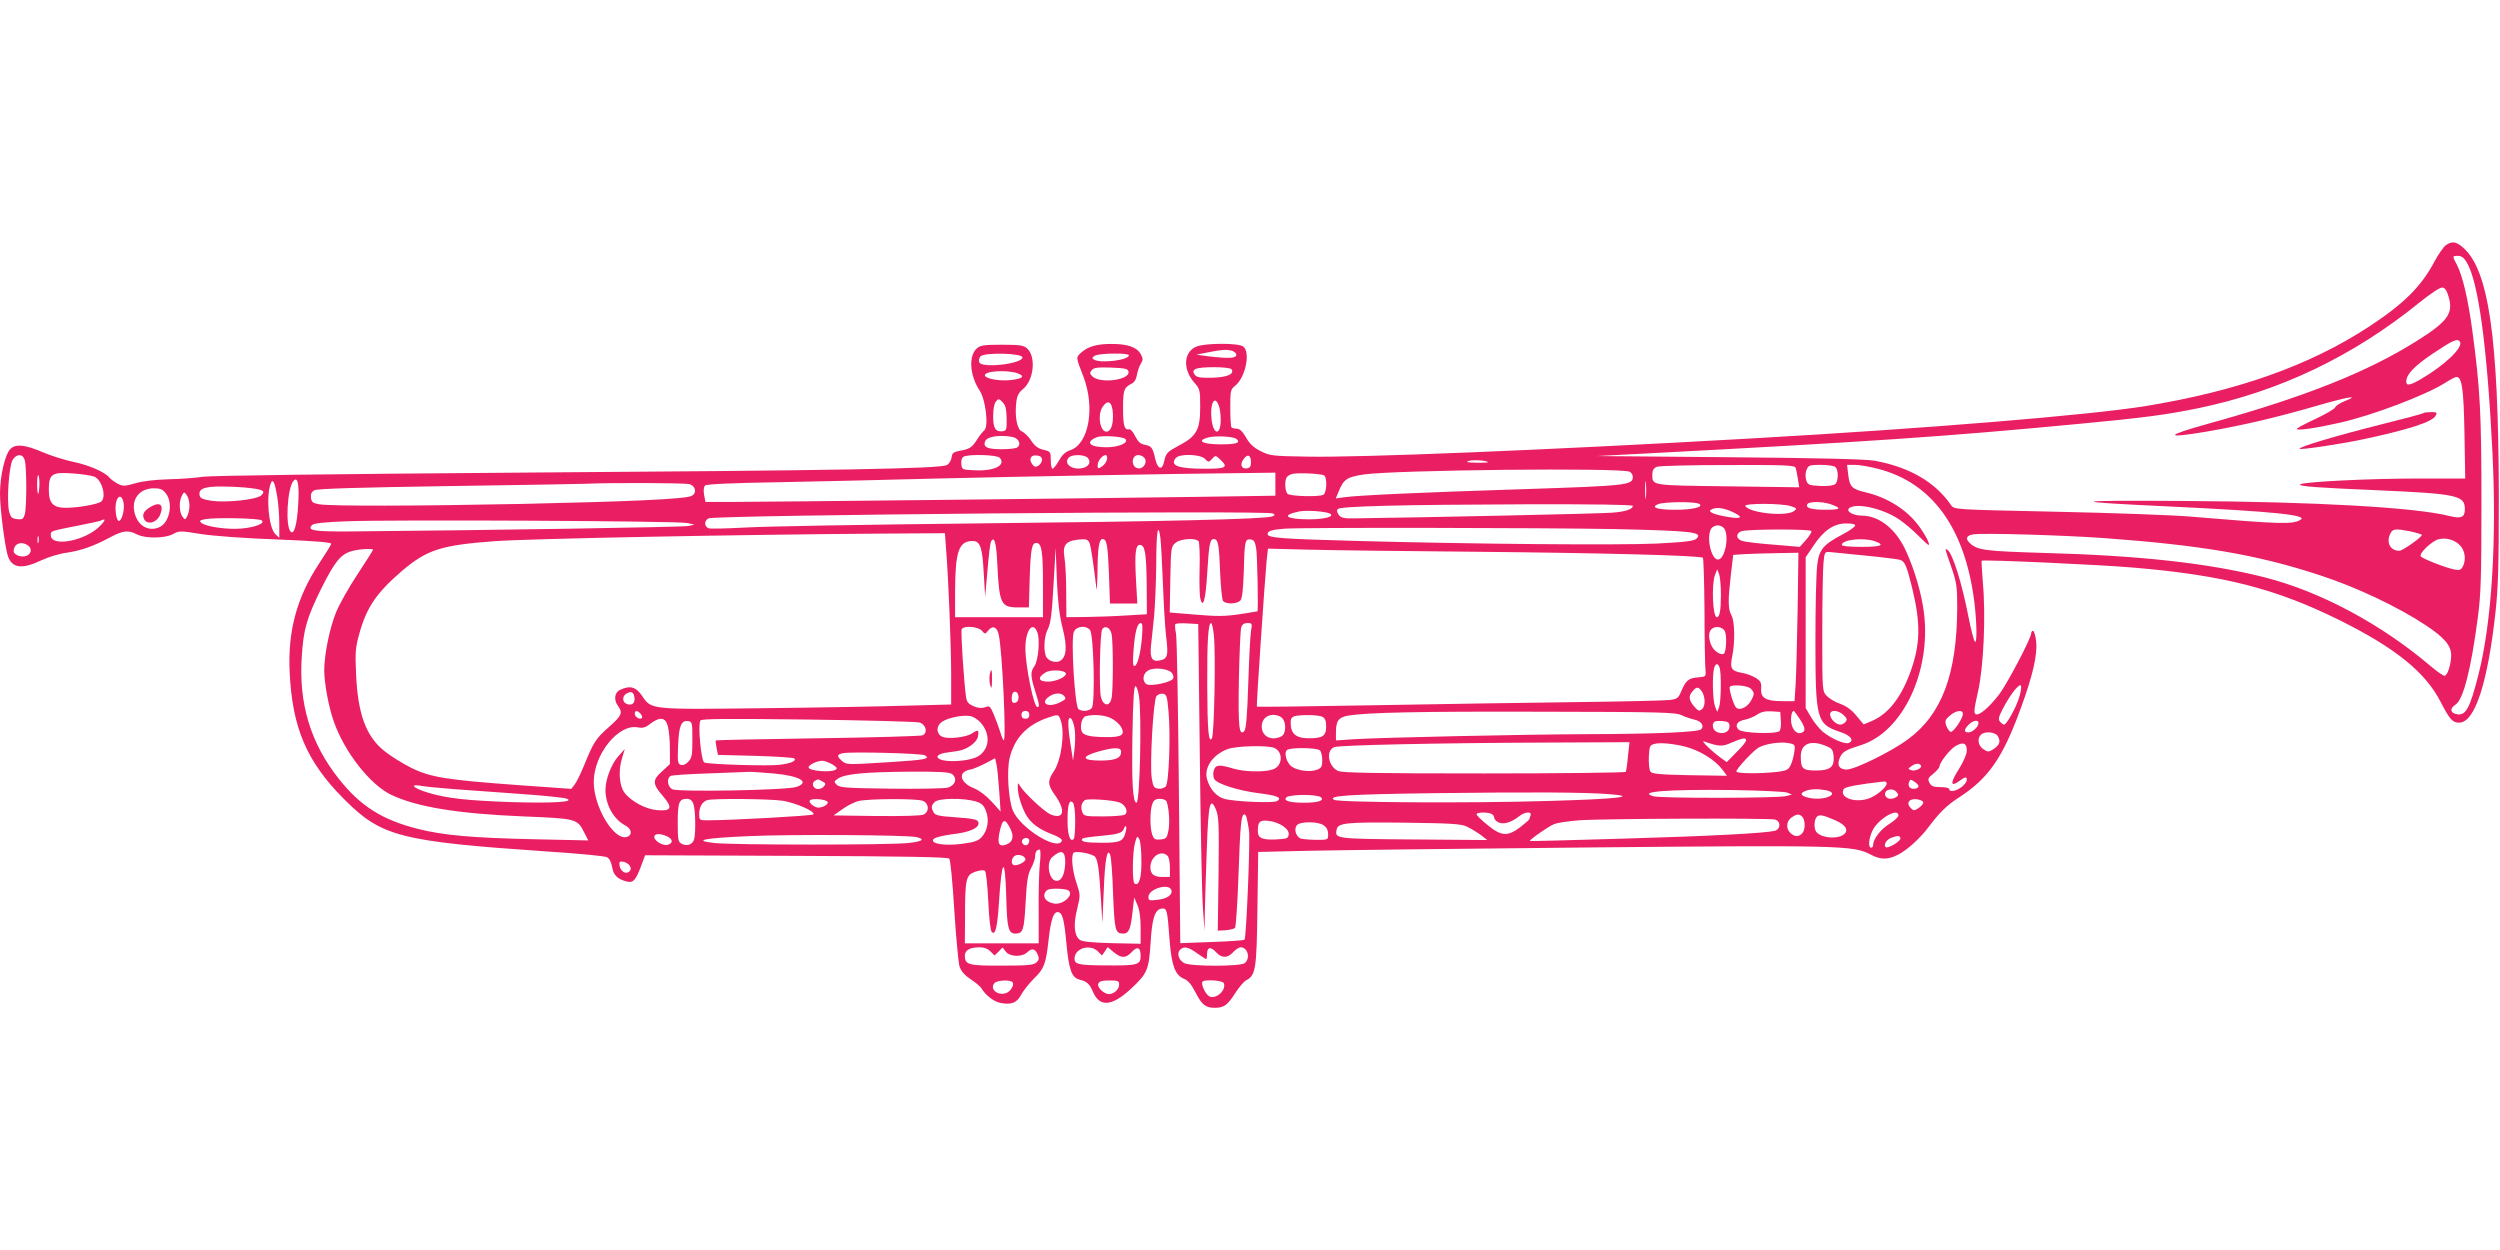 <?xml version="1.0" standalone="no"?>
<!DOCTYPE svg PUBLIC "-//W3C//DTD SVG 20010904//EN"
 "http://www.w3.org/TR/2001/REC-SVG-20010904/DTD/svg10.dtd">
<svg version="1.0" xmlns="http://www.w3.org/2000/svg"
 width="1280pt" height="640pt" viewBox="0 0 1280 640"
 preserveAspectRatio="xMidYMid meet">
<g transform="translate(0,640) scale(0.1,-0.1)"
fill="#e91e63" stroke="none">
<path d="M12523 5145 c-12 -9 -38 -46 -58 -83 -67 -127 -154 -215 -335 -334
-303 -199 -675 -331 -1150 -408 -292 -46 -1100 -113 -2015 -165 -1058 -60
-1995 -98 -2270 -93 -179 3 -193 4 -240 28 -36 18 -57 37 -75 70 -18 31 -33
45 -47 45 -12 0 -24 3 -28 7 -3 3 -6 48 -6 99 0 88 1 95 25 114 53 42 80 173
41 201 -24 18 -184 18 -235 1 -69 -24 -77 -115 -16 -185 30 -34 31 -39 31
-126 0 -115 -18 -149 -105 -195 -65 -35 -70 -40 -80 -85 -9 -46 -33 -39 -45
14 -13 59 -19 66 -55 73 -22 5 -34 16 -48 44 -10 21 -24 37 -32 35 -23 -5 -30
20 -30 108 0 92 5 106 41 124 16 7 26 23 30 46 3 19 12 45 20 58 12 19 12 26
-1 50 -19 34 -67 51 -145 51 -76 1 -125 -13 -159 -44 -28 -26 -28 -22 11 -123
61 -159 28 -345 -67 -377 -25 -8 -42 -24 -58 -53 -13 -23 -28 -42 -33 -42 -5
0 -9 20 -9 44 0 43 -1 44 -37 53 -27 6 -45 19 -64 48 -14 21 -36 42 -47 46
-24 9 -37 74 -29 147 4 35 12 52 36 71 55 47 66 165 20 207 -18 16 -37 19
-129 19 -92 0 -111 -3 -129 -19 -43 -39 -36 -139 15 -216 31 -47 47 -185 23
-204 -8 -6 -26 -29 -40 -52 -23 -34 -34 -42 -75 -50 -43 -8 -49 -12 -52 -37
-2 -15 -13 -32 -24 -38 -35 -19 -563 -28 -2203 -39 -960 -7 -1558 -15 -1605
-21 -41 -6 -122 -12 -180 -13 -65 -2 -128 -9 -166 -20 -56 -16 -64 -16 -91 -3
-16 9 -36 23 -43 32 -24 29 -108 65 -188 81 -42 9 -108 30 -147 46 -96 42
-146 47 -173 18 -27 -29 -52 -139 -52 -227 0 -80 25 -271 40 -319 21 -63 72
-70 169 -24 35 17 94 35 132 40 74 11 138 33 225 80 64 34 92 37 135 14 43
-22 141 -21 184 1 32 18 38 18 142 1 64 -10 224 -22 391 -28 203 -8 282 -15
278 -23 -2 -6 -31 -53 -64 -103 -112 -171 -159 -343 -149 -552 13 -286 87
-459 277 -650 193 -194 286 -218 1047 -270 155 -10 291 -23 301 -29 12 -6 22
-26 26 -50 7 -43 28 -63 78 -75 31 -7 44 8 73 87 l18 48 773 -3 c543 -2 776
-6 784 -14 6 -6 17 -115 26 -265 9 -139 21 -269 27 -288 8 -24 27 -45 57 -65
25 -16 49 -37 54 -45 22 -37 65 -70 99 -76 56 -11 84 1 106 43 11 20 40 57 65
82 52 50 61 74 75 200 11 99 25 140 45 140 25 0 34 -31 46 -160 13 -137 27
-176 68 -186 37 -9 51 -22 67 -60 34 -82 97 -78 196 14 83 77 91 96 100 233 7
126 22 172 56 177 28 4 30 -6 41 -158 10 -132 28 -182 73 -201 21 -8 39 -29
60 -70 32 -63 51 -79 99 -79 46 0 66 14 104 75 19 29 44 59 55 65 50 26 55 54
59 366 l4 292 257 6 c141 3 785 11 1431 17 1284 12 1359 10 1445 -35 53 -29
91 -29 145 -1 45 23 113 85 153 139 58 77 96 114 157 153 150 97 223 201 315
453 63 170 88 281 80 346 -3 30 -11 54 -16 54 -5 0 -9 -5 -9 -12 0 -25 -122
-257 -164 -313 -53 -68 -101 -109 -120 -102 -11 5 -9 26 11 114 29 126 41 388
25 563 -5 58 -7 107 -6 109 6 7 604 -20 776 -35 464 -39 731 -108 1058 -270
283 -141 436 -264 514 -414 49 -95 63 -110 97 -110 80 0 146 202 186 566 14
128 17 245 17 599 -2 811 -52 1157 -185 1269 -35 30 -55 32 -86 11z m106 -87
c60 -98 105 -428 132 -968 23 -453 -3 -872 -70 -1139 -46 -182 -67 -219 -116
-207 -31 8 -32 29 -2 49 39 25 79 182 113 442 16 119 19 207 19 590 0 461 -7
587 -46 877 -22 165 -50 284 -79 341 -25 47 -25 47 5 47 18 0 31 -10 44 -32z
m-91 -181 c23 -83 -7 -124 -163 -222 -254 -160 -574 -287 -1060 -422 -232 -64
-239 -80 -18 -43 180 31 357 72 560 131 165 48 234 59 145 24 -22 -9 -43 -23
-46 -31 -3 -8 -48 -34 -101 -59 -52 -24 -95 -47 -95 -51 0 -10 93 3 217 31
170 38 444 142 544 206 25 16 50 29 56 29 28 0 37 -59 41 -287 l4 -233 -241 0
c-252 0 -590 -17 -604 -30 -11 -10 88 -17 393 -30 408 -18 450 -26 450 -96 0
-43 -17 -51 -79 -36 -172 44 -683 73 -1356 77 -603 4 -617 -3 -60 -29 516 -25
692 -43 654 -67 -40 -25 -98 -23 -564 16 -93 8 -404 19 -690 25 -517 11 -520
11 -535 33 -81 118 -212 195 -391 228 -44 8 -279 14 -744 18 l-680 6 250 13
c1137 60 1529 86 2221 152 331 31 449 47 609 80 416 86 791 265 1130 539 62
50 108 80 120 79 14 -2 23 -16 33 -51z m57 -227 c18 -29 -81 -123 -205 -194
-52 -30 -70 -32 -70 -10 0 37 41 80 138 145 102 68 125 78 137 59z m-6287 -46
c12 -4 22 -13 22 -20 0 -19 -37 -21 -145 -8 l-60 8 60 12 c72 14 93 16 123 8z
m-1073 -34 c0 -33 -209 -57 -221 -25 -4 8 -1 22 6 30 19 22 215 17 215 -5z
m545 11 c0 -25 -146 -43 -179 -22 -11 7 -10 11 5 20 23 13 174 15 174 2z m-2
-84 c8 -43 -146 -63 -185 -24 -14 13 -14 19 -3 32 10 13 30 15 99 13 73 -3 86
-6 89 -21z m528 12 c15 -25 -24 -41 -101 -43 -64 -1 -79 2 -89 17 -9 14 -8 20
4 27 21 14 177 13 186 -1z m-1097 -20 c42 -15 28 -28 -35 -35 -56 -6 -126 6
-131 23 -8 23 111 31 166 12z m-55 -231 c1 -56 -1 -63 -19 -66 -38 -4 -50 14
-50 76 0 36 5 66 14 76 13 16 16 16 34 -3 15 -15 20 -34 21 -83z m1086 66 c6
-14 10 -47 10 -74 0 -82 -38 -79 -47 4 -9 80 16 127 37 70z m-542 -41 c3 -56
-10 -93 -33 -93 -34 0 -47 88 -19 128 27 39 49 24 52 -35z m-508 -122 c28 -8
39 -39 18 -52 -7 -5 -42 -9 -78 -9 -73 0 -94 9 -88 36 4 20 36 32 88 32 19 0
46 -3 60 -7z m572 -9 c19 -19 -34 -42 -97 -42 -86 0 -111 25 -51 51 26 11 134
5 148 -9z m571 -1 c19 -19 -4 -26 -83 -26 -91 0 -125 17 -69 34 40 12 137 7
152 -8z m-6206 -108 c10 -37 10 -241 0 -276 -7 -24 -12 -28 -39 -25 -27 3 -33
8 -41 38 -14 52 -1 237 18 266 21 33 53 31 62 -3z m4992 13 c32 -38 -26 -68
-125 -64 -68 3 -69 3 -72 32 -2 16 2 32 10 37 23 15 174 11 187 -5z m216 -10
c0 -10 -8 -24 -18 -30 -14 -9 -21 -7 -32 7 -19 27 -8 49 24 45 18 -2 26 -9 26
-22z m235 9 c17 -20 6 -43 -25 -51 -53 -13 -101 20 -74 52 15 19 83 18 99 -1z
m98 -6 c-2 -12 -13 -28 -25 -37 -21 -13 -23 -13 -23 6 0 22 24 52 41 52 6 0 9
-10 7 -21z m191 7 c18 -22 -4 -58 -32 -54 -37 5 -36 68 1 68 11 0 25 -6 31
-14z m310 -5 c19 -19 20 -19 37 0 17 19 18 19 46 -8 37 -36 24 -43 -83 -43
-137 0 -181 16 -149 55 19 23 125 20 149 -4z m236 -17 c0 -22 -5 -30 -21 -32
-28 -4 -37 20 -17 47 20 29 38 22 38 -15z m1214 0 c2 -2 -25 -4 -60 -3 -47 1
-57 3 -39 9 22 7 89 3 99 -6z m1574 -28 c3 -7 8 -33 12 -57 l7 -44 -367 5
c-398 5 -385 3 -385 63 0 19 7 30 23 37 12 5 176 9 363 9 281 1 343 -1 347
-13z m205 2 c16 -16 15 -73 -2 -87 -9 -7 -39 -11 -77 -9 -57 3 -63 5 -71 29
-5 16 -5 37 1 52 10 25 15 27 74 27 36 0 68 -5 75 -12z m216 -8 c279 -71 448
-305 495 -685 13 -110 14 -213 2 -200 -5 6 -19 60 -31 120 -36 185 -83 333
-110 350 -13 8 -14 11 21 -89 27 -79 30 -99 30 -204 -1 -343 -78 -549 -253
-678 -84 -62 -271 -154 -313 -154 -39 0 -52 23 -34 63 13 28 30 38 107 62 213
67 359 374 323 675 -12 98 -47 219 -91 316 -51 114 -137 183 -226 184 -49 0
-87 24 -64 40 39 26 169 -4 250 -57 30 -20 75 -58 101 -85 26 -26 50 -48 53
-48 11 0 -18 55 -51 99 -61 82 -160 144 -270 170 -72 17 -82 28 -90 89 l-6 52
40 0 c22 0 75 -9 117 -20z m-1271 -15 c9 -4 17 -15 17 -26 0 -43 -22 -46 -575
-64 -505 -16 -834 -31 -903 -41 l-43 -6 16 38 c25 61 42 72 130 85 165 23
1308 35 1358 14z m-7859 -26 c39 -18 62 -104 34 -127 -17 -14 -120 -32 -180
-32 -66 0 -88 23 -88 92 0 81 15 92 122 84 47 -3 98 -11 112 -17z m6046 -38
l0 -59 -402 -6 c-495 -7 -2228 -26 -2394 -26 l-122 0 -7 36 c-4 23 -2 41 5 48
7 7 127 13 373 17 199 4 567 12 817 19 416 10 1182 24 1573 28 l157 2 0 -59z
m249 45 c18 -11 14 -93 -5 -100 -29 -11 -169 -7 -182 6 -13 13 -16 66 -4 84 4
7 16 14 27 17 26 8 149 2 164 -7z m-6577 -47 c-1 -22 -3 -44 -6 -47 -3 -3 -6
19 -6 48 0 29 3 51 6 47 4 -3 6 -25 6 -48z m8225 -66 c-2 -21 -4 -4 -4 37 0
41 2 58 4 38 2 -21 2 -55 0 -75z m-6900 -32 c-6 -108 -21 -161 -39 -143 -28
28 -17 222 14 259 22 27 31 -16 25 -116z m-108 39 c6 -36 11 -99 11 -140 l0
-74 -21 20 c-34 35 -48 194 -22 261 10 25 21 0 32 -67z m2111 61 c32 -9 39
-46 11 -60 -29 -16 -314 -29 -866 -41 -544 -11 -981 -12 -1040 -2 -34 6 -40
11 -43 34 -2 19 3 30 18 38 15 8 219 14 673 21 359 5 679 11 712 12 123 6 511
5 535 -2z m-2248 -20 c67 -8 78 -16 56 -37 -22 -22 -179 -39 -255 -28 -45 7
-59 13 -61 28 -7 34 25 46 117 45 47 0 112 -4 143 -8z m-433 -27 c40 -51 19
-154 -37 -175 -54 -21 -106 10 -122 72 -20 72 23 128 97 129 33 0 46 -5 62
-26z m121 -62 c0 -18 -5 -43 -11 -54 -11 -21 -12 -21 -25 -3 -17 23 -18 79 -3
107 11 21 12 21 25 3 8 -10 14 -34 14 -53z m-337 12 c6 -35 -11 -96 -26 -91
-7 2 -13 25 -15 51 -5 69 29 102 41 40z m8067 -4 c25 -16 -33 -30 -123 -30
-92 0 -128 12 -87 29 32 12 190 14 210 1z m671 -1 c61 -21 55 -29 -21 -29 -77
0 -108 9 -96 29 9 14 74 14 117 0z m-1011 -9 c0 -17 -37 -30 -107 -35 -53 -5
-989 -25 -1321 -29 -52 -1 -66 3 -78 18 -9 14 -11 23 -4 30 14 14 324 22 958
24 349 1 552 -2 552 -8z m810 -2 c31 -10 32 -12 15 -25 -41 -29 -227 -10 -249
26 -10 15 190 15 234 -1z m-302 -28 c58 -26 53 -39 -13 -28 -77 12 -113 27
-95 38 23 15 61 11 108 -10z m-2058 -10 c26 -15 -34 -30 -113 -29 -115 1 -138
21 -47 40 39 8 137 1 160 -11z m-292 1 c11 -6 10 -10 -4 -15 -36 -14 -544 -26
-1524 -36 -553 -6 -1081 -15 -1174 -21 -92 -5 -177 -7 -187 -4 -24 8 -25 40
-1 51 39 17 2864 42 2890 25z m-5179 -35 c22 -14 -30 -36 -102 -42 -70 -7
-181 9 -205 28 -13 11 -11 14 19 20 48 9 271 5 288 -6z m-825 -27 c-73 -78
-254 -113 -254 -49 0 22 -6 20 150 51 57 11 107 22 109 25 2 2 9 4 15 4 5 0
-3 -14 -20 -31z m3006 13 l35 -8 -30 -7 c-25 -6 -1026 -22 -1738 -28 -181 -1
-217 5 -189 33 9 9 67 15 175 19 221 9 1703 2 1747 -9z m5978 -14 c-3 -7 -31
-27 -64 -44 -100 -53 -121 -78 -130 -159 -5 -39 -9 -209 -9 -380 0 -411 6
-432 125 -472 56 -18 76 -45 45 -57 -21 -8 -90 23 -133 58 -18 16 -45 49 -60
75 l-27 46 0 386 0 386 38 56 c52 80 106 117 169 117 35 0 48 -4 46 -12z
m-668 -17 c24 -45 0 -156 -34 -156 -34 0 -60 111 -36 156 6 11 21 19 35 19 14
0 29 -8 35 -19z m-555 0 c388 -9 445 -15 412 -48 -13 -13 -52 -18 -204 -26
-198 -9 -923 -3 -1523 13 -406 11 -470 16 -470 36 0 15 22 22 85 27 81 7 1342
5 1700 -2z m-2321 -276 c4 -104 11 -230 17 -278 12 -96 7 -111 -36 -119 -36
-7 -48 13 -42 74 3 29 10 98 16 153 5 55 10 175 11 266 0 163 9 222 21 137 3
-23 9 -128 13 -233z m3320 266 c3 -4 -9 -25 -27 -45 l-32 -36 -130 11 c-71 5
-143 14 -160 18 -38 9 -41 42 -5 52 37 10 348 11 354 0z m3069 -2 c31 -7 57
-15 57 -18 -1 -12 -99 -81 -115 -81 -48 0 -70 44 -45 91 12 22 26 23 103 8z
m-7499 -91 c12 -146 26 -498 26 -649 l0 -146 -227 -6 c-126 -4 -457 -10 -738
-13 -579 -7 -570 -8 -618 64 -31 45 -60 54 -112 30 -29 -13 -34 -52 -10 -84
25 -33 17 -50 -48 -107 -66 -58 -78 -76 -127 -197 -17 -41 -38 -85 -48 -97
l-17 -22 -268 19 c-372 27 -453 40 -552 89 -44 22 -105 60 -136 85 -95 75
-137 190 -146 396 -5 108 -3 136 16 203 37 136 88 211 218 323 128 109 201
133 474 153 169 13 1250 34 1990 39 l317 2 6 -82z m5929 57 c504 -37 789 -86
1107 -191 187 -61 399 -162 538 -254 98 -65 132 -105 132 -155 0 -45 -19 -105
-34 -105 -7 0 -37 21 -67 46 -254 217 -567 385 -854 458 -288 73 -643 112
-1130 125 -300 9 -339 14 -377 48 -27 24 -22 41 15 47 55 8 457 -4 670 -19z
m-10576 -22 c-3 -10 -5 -4 -5 12 0 17 2 24 5 18 2 -7 2 -21 0 -30z m12401 -18
c24 -28 29 -74 11 -107 -9 -16 -17 -19 -42 -14 -46 9 -166 56 -173 68 -9 15
56 77 91 87 40 10 85 -3 113 -34z m-7492 -86 c10 -213 18 -229 108 -229 l54 0
4 148 c5 153 11 182 34 182 27 0 34 -41 34 -209 l0 -171 -225 0 -225 0 0 133
c1 205 19 257 90 257 39 0 50 -32 57 -169 l7 -116 12 136 c6 75 14 142 19 148
16 27 26 -9 31 -110z m473 99 c7 -20 20 -106 35 -233 1 -16 4 20 5 81 1 128 8
174 26 174 22 0 27 -30 33 -182 l5 -148 70 0 70 0 -7 125 c-7 133 -2 175 20
175 26 0 33 -39 35 -196 l1 -159 -103 -6 c-57 -4 -150 -7 -206 -8 l-103 -1 -1
128 c0 70 -4 150 -9 177 -11 70 8 89 93 94 20 1 30 -5 36 -21z m558 10 c4 -7
7 -69 5 -137 -2 -68 0 -137 3 -153 14 -60 28 -9 36 128 9 150 14 174 34 174
22 0 27 -29 32 -170 3 -74 10 -141 15 -147 15 -18 73 -16 89 3 9 11 14 56 17
143 4 160 6 173 35 169 18 -2 23 -12 29 -48 6 -42 11 -320 6 -320 -2 -1 -43
-7 -93 -15 -73 -11 -116 -11 -223 -2 l-133 11 3 169 c3 164 4 169 27 188 27
22 105 26 118 7z m3462 1 c56 -20 33 -29 -69 -29 -62 0 -100 4 -100 10 0 27
110 39 169 19z m-9454 -23 c20 -15 15 -43 -10 -52 -25 -10 -65 5 -65 24 0 39
40 54 75 28z m1765 -21 c0 -2 -35 -58 -78 -123 -44 -66 -93 -153 -110 -194
-34 -81 -62 -220 -62 -302 1 -68 23 -187 49 -260 55 -157 186 -324 295 -376
132 -62 339 -96 675 -110 273 -11 277 -12 312 -82 l21 -41 -274 6 c-320 7
-467 20 -598 53 -183 46 -295 117 -405 256 -145 183 -206 385 -190 626 9 141
25 196 99 347 69 138 100 177 156 193 37 11 110 15 110 7z m3530 -399 c25 -95
21 -149 -11 -169 -24 -15 -67 0 -75 26 -12 38 -7 103 12 138 13 26 20 78 28
224 l11 190 6 -160 c5 -117 13 -184 29 -249z m2115 389 c642 -6 1152 -19 1164
-31 3 -3 7 -126 8 -272 0 -147 3 -283 5 -302 3 -34 2 -35 -37 -38 -49 -4 -63
-15 -86 -69 -16 -38 -21 -42 -61 -47 -24 -3 -243 -8 -488 -11 -245 -3 -710
-10 -1033 -16 -324 -6 -590 -9 -592 -7 -3 3 40 640 50 746 l7 63 196 -5 c109
-3 499 -8 867 -11z m2000 -20 c83 -8 160 -18 172 -21 25 -7 35 -29 62 -139 47
-192 44 -298 -12 -447 -49 -128 -113 -207 -199 -242 l-36 -15 -36 43 c-24 30
-51 50 -83 62 -27 9 -58 28 -70 41 -23 24 -23 27 -23 322 0 164 3 325 6 357 6
60 6 60 38 57 17 -2 99 -10 181 -18z m-351 -272 c-3 -159 -7 -330 -10 -380
l-6 -93 -61 0 c-86 0 -113 16 -110 63 2 33 -2 40 -29 57 -17 10 -48 22 -69 25
-55 9 -63 24 -50 85 15 71 13 180 -4 210 -18 31 -18 76 -3 207 l12 102 60 4
c34 2 109 4 168 5 l106 2 -4 -287z m-393 72 c0 -81 -6 -115 -21 -115 -21 0
-28 168 -9 217 l11 28 10 -25 c5 -13 9 -61 9 -105z m-2964 -217 c-7 -86 -24
-148 -39 -148 -8 0 -9 26 -4 84 7 92 19 136 37 136 9 0 10 -20 6 -72z m296
-603 c4 -368 11 -722 16 -785 l8 -115 2 105 c1 58 6 201 10 318 8 229 17 267
47 196 14 -34 16 -76 13 -329 l-4 -290 39 2 c22 2 44 7 49 12 5 5 13 126 18
268 9 263 14 313 30 313 9 0 13 -14 24 -82 7 -46 -14 -551 -23 -559 -4 -4 -79
-9 -168 -12 l-161 -6 -7 772 c-4 425 -10 791 -15 814 -5 23 -6 45 -3 48 4 3
31 5 62 3 l55 -3 8 -670z m72 611 c10 -90 2 -508 -10 -526 -17 -27 -23 35 -24
271 -1 226 5 319 20 319 4 0 11 -29 14 -64z m190 22 c-4 -24 -10 -146 -14
-271 -5 -156 -11 -231 -20 -240 -27 -27 -32 17 -28 263 3 135 8 255 12 268 5
15 15 22 32 22 24 0 25 -2 18 -42z m-1378 3 c16 -19 16 -19 33 1 22 28 46 18
54 -24 18 -87 39 -538 25 -538 -3 0 -11 19 -18 43 -7 23 -22 63 -33 89 -18 43
-22 46 -44 37 -18 -6 -35 -5 -59 5 -27 12 -35 21 -39 48 -11 80 -28 337 -22
347 12 19 84 13 103 -8z m284 -8 c15 -38 5 -146 -15 -174 -21 -30 -20 -50 4
-127 22 -71 24 -82 11 -82 -18 0 -61 211 -61 301 0 92 38 142 61 82z m270 11
c19 -23 27 -377 9 -399 -14 -16 -47 -20 -68 -6 -19 12 -40 361 -24 396 14 30
62 35 83 9z m110 -19 c9 -39 9 -291 0 -330 -9 -44 -42 -41 -54 5 -11 42 -5
330 6 348 14 22 41 9 48 -23z m3140 14 c11 -21 8 -104 -4 -115 -12 -12 -48 9
-62 36 -18 35 -19 72 -3 88 19 19 56 14 69 -9z m-27 -186 c10 -26 8 -175 -2
-203 l-10 -25 -11 28 c-12 30 -15 157 -5 195 7 26 19 29 28 5z m-2806 -26 c8
-9 12 -22 9 -30 -7 -20 -115 -43 -137 -30 -24 16 -19 56 10 71 30 16 97 9 118
-11z m-541 -4 c6 -17 -50 -43 -91 -43 -51 0 -56 22 -11 48 25 15 97 11 102 -5z
m4879 -130 c-18 -54 -63 -133 -75 -133 -5 0 -14 7 -21 15 -10 12 -7 25 15 67
40 77 89 137 93 115 2 -10 -3 -38 -12 -64z m-4504 11 c14 -108 4 -544 -13
-544 -19 0 -25 104 -21 343 3 184 8 257 16 254 6 -2 14 -26 18 -53z m3132 40
c20 -20 20 -29 -1 -65 -19 -32 -58 -48 -74 -32 -14 14 -39 100 -32 107 13 13
92 6 107 -10z m-255 -8 c22 -26 25 -80 6 -96 -15 -13 -20 -11 -41 13 -28 33
-30 54 -7 79 19 22 27 22 42 4z m-5461 -35 c5 -30 -11 -45 -37 -36 -25 8 -28
40 -3 54 24 14 36 8 40 -18z m1967 -2 c0 -15 -7 -25 -17 -27 -13 -3 -18 3 -18
21 0 13 3 27 7 31 13 12 28 -1 28 -25z m234 7 c10 -12 7 -18 -18 -30 -62 -33
-111 -8 -59 28 28 20 62 20 77 2z m534 -81 c11 -118 2 -362 -14 -381 -7 -8
-24 -14 -38 -12 -22 3 -27 9 -34 53 -11 68 8 401 24 421 7 8 22 14 33 12 19
-3 22 -12 29 -93z m-2703 -10 c7 -9 10 -18 7 -21 -10 -11 -37 5 -37 21 0 19
14 19 30 0z m1990 -5 c0 -13 -7 -20 -20 -20 -13 0 -20 7 -20 20 0 13 7 20 20
20 13 0 20 -7 20 -20z m3340 -2 c19 -9 49 -19 67 -23 34 -7 50 -32 33 -49 -15
-15 -240 -24 -586 -25 -315 -1 -1055 -17 -1196 -26 l-88 -6 0 41 c0 59 13 77
62 86 97 16 358 22 998 20 604 -1 679 -3 710 -18z m508 -27 c2 -24 -1 -48 -7
-54 -17 -17 -191 -11 -209 7 -22 21 -8 44 31 51 19 4 47 15 63 26 20 14 43 19
74 17 l45 -3 3 -44z m96 9 c31 -47 33 -66 6 -73 -26 -7 -50 27 -50 69 0 26 6
44 15 44 1 0 14 -18 29 -40z m225 19 c17 -16 20 -24 10 -35 -6 -8 -18 -14 -27
-14 -22 0 -52 30 -52 52 0 25 40 24 69 -3z m611 6 c0 -24 -50 -97 -63 -92 -7
2 -16 16 -22 31 -8 25 -6 31 18 52 32 27 67 32 67 9z m-5028 -46 c48 -56 46
-126 -6 -166 -45 -36 -216 -41 -216 -7 0 7 15 15 35 19 19 3 50 7 69 10 50 8
100 45 104 78 4 31 0 33 -33 11 -31 -20 -126 -30 -153 -15 -30 16 -29 56 2 76
30 20 102 35 141 29 18 -2 41 -17 57 -35z m408 15 c24 -61 4 -208 -35 -264
-32 -47 -31 -68 5 -119 58 -80 48 -129 -21 -101 -32 14 -134 109 -156 145 -11
19 -12 19 -12 -6 -1 -38 24 -116 50 -153 26 -38 66 -65 132 -90 26 -10 46 -23
44 -30 -19 -57 -215 64 -252 156 -22 57 -31 201 -16 266 25 102 87 169 192
206 58 20 58 20 69 -10z m260 8 c19 -9 41 -29 50 -44 22 -41 3 -53 -78 -52
-86 1 -118 9 -125 33 -8 30 4 70 22 74 38 11 99 6 131 -11z m874 2 c23 -22 21
-81 -3 -94 -50 -26 -101 -1 -101 50 0 36 24 60 60 60 16 0 36 -7 44 -16z m207
6 c14 -8 19 -21 19 -50 0 -48 -18 -60 -88 -60 -71 0 -98 26 -93 92 0 9 9 19
19 21 34 9 124 7 143 -3z m-1268 -68 c3 -26 2 -72 -2 -102 l-7 -55 -12 78
c-17 108 -16 153 2 138 7 -6 16 -33 19 -59z m-2084 21 c6 -21 11 -73 11 -117
l0 -78 -41 -38 c-50 -45 -49 -64 7 -128 49 -58 42 -76 -31 -70 -60 5 -134 45
-168 90 -26 35 -32 111 -13 173 l15 50 -35 -39 c-35 -41 -64 -117 -64 -170 0
-77 42 -151 101 -182 34 -17 38 -50 9 -59 -65 -21 -170 152 -170 281 0 142
126 298 224 280 24 -5 40 -1 57 12 56 44 85 42 98 -5z m1288 18 c34 -9 45 -54
16 -66 -10 -4 -251 -11 -536 -15 -285 -4 -519 -9 -522 -11 -2 -2 0 -20 4 -39
l7 -35 191 -5 c106 -3 195 -9 200 -13 12 -13 -18 -26 -77 -33 -56 -7 -359 2
-384 12 -16 6 -34 193 -20 215 5 9 126 10 550 5 298 -4 555 -11 571 -15z
m-1162 -88 c0 -81 -3 -95 -22 -114 -13 -14 -28 -19 -38 -15 -15 5 -17 19 -13
100 4 101 16 129 52 124 20 -3 21 -9 21 -95z m5310 68 c0 -28 -30 -42 -62 -30
-22 8 -31 38 -16 53 4 4 23 6 43 4 29 -3 35 -7 35 -27z m1275 17 c0 -19 -31
-48 -52 -48 -24 0 -23 15 2 40 22 22 50 27 50 8z m100 -69 c14 -26 8 -43 -24
-65 -24 -15 -28 -15 -51 0 -27 18 -33 54 -13 74 20 20 76 15 88 -9z m-1290
-20 c0 -7 -22 -34 -50 -61 l-49 -50 -28 20 c-50 36 -109 94 -88 86 77 -27 92
-28 141 -6 56 24 74 27 74 11z m-605 -81 c-3 -40 -9 -76 -11 -80 -3 -4 -330
-8 -727 -8 -565 0 -727 3 -747 13 -52 26 -62 107 -17 122 29 10 531 21 1076
23 l434 2 -8 -72z m290 50 c77 -19 157 -69 195 -120 l22 -30 -191 3 c-157 3
-194 7 -201 19 -6 8 -9 42 -8 75 3 54 5 60 28 66 28 8 94 2 155 -13z m544 15
c20 -5 23 -10 18 -43 -3 -21 -11 -51 -18 -66 -12 -25 -21 -30 -69 -36 -90 -10
-210 -9 -210 2 0 14 88 108 115 123 39 21 122 32 164 20z m191 -17 c19 -8 26
-20 28 -46 5 -57 -16 -74 -87 -75 -71 0 -81 8 -81 72 0 69 55 88 140 49z m710
-18 c0 -19 -16 -56 -40 -95 -45 -70 -45 -95 0 -63 33 24 40 25 40 6 0 -8 -12
-24 -26 -35 -28 -22 -64 -28 -64 -11 0 6 -20 10 -45 10 -35 0 -47 4 -56 22
-10 19 -8 25 20 47 17 14 31 31 31 36 0 20 52 87 82 105 39 23 58 16 58 -22z
m-3547 13 c48 -19 45 -93 -5 -110 -44 -16 -147 -13 -204 4 -73 22 -92 20 -100
-12 -4 -14 -2 -33 3 -42 15 -25 124 -59 226 -72 97 -12 122 -23 97 -40 -18
-12 -218 -4 -272 11 -40 12 -74 50 -88 101 -17 59 31 127 107 154 43 16 200
20 236 6z m-783 -20 c0 -32 -27 -44 -100 -45 -104 -1 -109 21 -10 48 79 21
110 20 110 -3z m1018 7 c7 -7 12 -29 12 -50 0 -33 -4 -40 -27 -49 -34 -13 -96
-6 -128 15 -28 19 -44 74 -24 87 21 13 153 11 167 -3z m-2023 -25 c32 -18 0
-24 -178 -35 -222 -14 -224 -14 -247 7 -27 24 -25 33 8 39 49 8 398 -1 417
-11z m381 -183 l7 -105 -46 51 c-29 31 -63 57 -90 68 -54 20 -79 62 -51 83 10
7 25 13 33 13 9 1 41 14 71 29 l55 29 7 -31 c4 -18 10 -79 14 -137z m-849 133
c18 -12 21 -18 11 -24 -25 -16 -138 -6 -138 12 0 15 55 39 79 33 12 -3 34 -12
48 -21z m5568 -2 c8 -14 -30 -32 -51 -24 -16 6 -16 7 2 20 21 15 40 17 49 4z
m-5876 -41 c135 -12 191 -44 119 -69 -47 -17 -607 -27 -636 -12 -24 13 -30 55
-9 68 6 4 93 10 192 13 99 4 191 7 205 8 14 1 72 -3 129 -8z m915 -3 c30 -22
17 -59 -23 -70 -19 -4 -151 -7 -292 -5 -224 3 -261 5 -275 20 -15 15 -15 17 7
32 37 24 137 33 360 35 155 1 210 -2 223 -12z m-663 -38 c16 -8 18 -13 8 -25
-6 -8 -20 -14 -31 -14 -23 0 -36 29 -17 41 18 11 17 11 40 -2z m5612 -25 c-3
-14 -34 -17 -45 -6 -6 6 -8 18 -4 27 6 16 9 16 29 2 12 -8 21 -18 20 -23z
m-163 15 c0 -21 -57 -67 -97 -79 -73 -22 -148 9 -123 50 7 12 75 24 208 39 6
0 12 -4 12 -10z m-7340 -29 c74 -5 230 -17 346 -25 117 -8 222 -19 235 -24 46
-17 -68 -24 -276 -18 -234 8 -333 19 -432 48 -74 22 -101 46 -40 36 17 -4 93
-11 167 -17z m6830 -18 l25 -10 -30 -8 c-38 -11 -640 -12 -679 -1 -85 24 69
36 404 32 140 -2 266 -8 280 -13z m199 12 c74 -15 3 -53 -76 -41 -49 8 -63 24
-32 36 29 12 65 13 108 5z m362 -10 c10 -13 10 -17 -2 -25 -22 -14 -49 -11
-56 7 -11 30 36 45 58 18z m-1472 -10 c155 -12 43 -25 -315 -35 -395 -12
-1072 -8 -1094 6 -34 21 70 28 515 34 488 6 767 5 894 -5z m-1479 -14 c26 -18
-9 -30 -85 -30 -76 0 -111 12 -85 30 8 5 47 10 85 10 39 0 77 -5 85 -10z
m-3210 -36 c11 -28 13 -146 4 -181 -8 -27 -36 -38 -64 -23 -18 10 -20 20 -20
108 0 104 7 122 47 122 16 0 27 -8 33 -26z m459 16 c69 -12 169 -56 155 -70
-8 -7 -422 -30 -542 -30 -41 0 -42 1 -42 33 0 35 15 61 40 70 27 10 324 7 389
-3z m229 -7 c2 -7 -9 -18 -24 -23 -21 -8 -32 -7 -51 5 -13 9 -21 20 -17 26 8
14 87 7 92 -8z m486 7 c32 -12 36 -54 6 -70 -12 -7 -100 -9 -241 -8 l-221 3
45 32 c25 18 62 37 84 42 52 12 296 13 327 1z m271 -3 c32 -10 42 -20 53 -49
18 -46 9 -99 -21 -133 -18 -20 -37 -27 -99 -35 -92 -13 -171 1 -147 25 8 8 51
18 97 24 82 9 132 30 132 55 0 20 -16 24 -124 32 -78 5 -99 10 -106 25 -14 25
-12 35 6 53 19 20 148 21 209 3z m738 -6 c30 -12 46 -49 26 -62 -8 -5 -58 -9
-112 -9 -92 0 -98 1 -106 23 -9 24 -4 47 13 60 13 10 144 1 179 -12z m240 5
c12 -32 17 -104 10 -146 -8 -41 -11 -45 -41 -48 -27 -3 -34 1 -42 23 -13 34
-13 126 0 159 7 20 17 26 39 26 16 0 31 -6 34 -14z m3874 -3 c2 -6 -8 -19 -22
-29 -24 -16 -28 -16 -42 -1 -25 24 -9 49 29 45 17 -2 33 -8 35 -15z m-4342
-98 c0 -46 -3 -87 -8 -91 -17 -18 -31 20 -31 88 -1 85 8 118 27 99 7 -7 12
-43 12 -96z m2129 39 c9 -3 16 -12 16 -20 0 -7 9 -18 21 -24 24 -13 66 -2 106
30 31 25 68 27 59 4 -3 -9 -6 -17 -6 -19 0 -2 -21 -20 -46 -40 -65 -49 -97
-47 -168 11 -31 25 -56 49 -56 55 0 10 50 12 74 3z m2086 -9 c0 -8 -22 -29
-49 -45 -44 -28 -81 -77 -81 -109 0 -6 -4 -11 -10 -11 -16 0 -12 48 7 87 28
60 133 121 133 78z m-492 -7 c7 -7 12 -26 12 -43 0 -51 -41 -73 -74 -39 -23
22 -20 60 6 78 27 19 40 20 56 4z m169 -18 c55 -24 71 -53 41 -74 -36 -25
-120 -15 -140 17 -12 18 -9 62 4 75 13 13 30 10 95 -18z m-309 4 c31 -9 30
-50 -2 -58 -50 -12 -330 -27 -781 -40 -258 -8 -471 -13 -472 -12 -5 5 98 77
125 87 15 6 72 15 127 19 122 9 971 12 1003 4z m-3915 -47 c21 -41 12 -71 -24
-82 -36 -12 -44 8 -30 70 14 64 27 67 54 12z m1397 13 c21 -15 30 -29 28 -44
-3 -19 -10 -21 -66 -24 -70 -3 -92 7 -92 43 0 48 10 58 56 52 23 -2 56 -14 74
-27z m208 4 c14 -10 22 -25 22 -45 0 -29 0 -29 -57 -29 -32 0 -68 3 -81 6 -26
8 -39 48 -22 69 17 20 109 20 138 -1z m732 -6 c19 -9 51 -28 70 -42 l35 -27
-378 3 c-398 3 -402 4 -394 48 6 37 42 41 342 38 241 -3 296 -6 325 -20z
m-1746 -25 c-12 -51 -27 -58 -124 -58 -83 0 -112 6 -97 22 4 3 44 9 89 13 92
8 114 15 122 36 9 25 17 15 10 -13z m-2349 -25 c30 -14 33 -34 5 -43 -25 -8
-70 19 -70 40 0 18 29 19 65 3z m1278 -4 c45 -11 31 -22 -40 -30 -90 -11 -909
-11 -998 0 -111 13 -51 25 179 35 217 10 814 6 859 -5z m1151 -120 c1 -89 -12
-132 -35 -118 -13 7 -11 161 2 208 10 36 12 38 22 20 6 -10 11 -60 11 -110z
m3886 113 c0 -16 -66 -54 -76 -44 -11 11 4 37 28 47 33 13 48 12 48 -3z
m-4460 -11 c0 -8 -5 -18 -11 -22 -14 -8 -33 11 -25 25 10 16 36 13 36 -3z m54
-118 c-4 -40 -7 -148 -6 -240 l0 -168 -189 0 -189 0 1 138 c0 194 5 212 53
229 26 8 43 10 49 4 6 -6 13 -76 17 -156 4 -87 11 -150 18 -157 18 -18 28 24
36 142 15 239 32 255 38 36 4 -158 11 -186 47 -186 39 1 44 15 52 157 6 111
11 146 28 178 12 21 21 49 21 60 0 23 8 35 23 35 5 0 6 -29 1 -72z m130 5 c-2
-59 -18 -93 -44 -93 -39 0 -56 93 -22 122 47 41 67 32 66 -29z m153 30 c14
-19 20 -58 30 -218 l7 -120 7 160 c6 163 18 227 33 189 5 -10 12 -101 15 -202
8 -190 11 -201 52 -202 28 0 38 23 47 106 l9 79 16 -37 c11 -25 17 -64 17
-119 l0 -81 -149 3 c-105 3 -153 8 -164 18 -27 22 -32 79 -12 157 17 70 17 72
-4 135 -21 62 -28 139 -14 153 12 11 97 -5 110 -21z m-357 -13 c0 -12 -33 -30
-54 -30 -22 0 -20 37 1 49 19 10 53 -2 53 -19z m728 18 c7 -7 12 -34 12 -60
l0 -48 -38 0 c-44 0 -62 14 -62 50 0 54 55 91 88 58z m-2754 -50 c8 -13 7 -21
-2 -30 -17 -17 -46 1 -50 31 -3 18 1 22 19 19 12 -2 27 -11 33 -20z m2773
-124 c9 -24 -20 -46 -71 -51 -42 -5 -46 -4 -46 15 0 40 103 72 117 36z m-533
0 c44 -17 -18 -80 -69 -70 -39 8 -58 32 -44 57 7 14 21 19 54 19 24 0 50 -3
59 -6z m-393 -315 l21 -21 21 20 20 21 17 -22 c22 -26 81 -28 108 -4 26 24 40
21 54 -8 9 -21 9 -29 -5 -42 -14 -14 -42 -17 -175 -17 -171 -1 -192 4 -192 50
0 29 24 43 73 44 25 0 44 -7 58 -21z m550 0 l21 -21 15 21 14 22 31 -26 c38
-32 63 -32 93 1 29 31 45 24 45 -21 0 -45 -16 -49 -171 -48 -153 1 -171 5
-167 41 6 49 81 69 119 31z m507 -9 c23 -16 44 -30 47 -30 3 0 5 11 5 24 0 37
18 41 45 12 30 -33 59 -33 89 -1 13 14 30 25 38 25 36 0 52 -56 21 -81 -20
-18 -278 -18 -310 0 -27 14 -38 48 -23 66 19 22 43 18 88 -15z m-943 -150 c9
-14 -12 -48 -35 -55 -43 -14 -84 22 -59 51 13 16 85 19 94 4z m545 -11 c0 -24
-26 -48 -51 -49 -27 0 -63 35 -56 53 5 13 19 17 57 17 44 0 50 -2 50 -21z
m536 7 c14 -36 -41 -85 -75 -67 -20 11 -44 65 -34 75 13 13 104 6 109 -8z"/>
<path d="M12408 4285 c-2 -3 -103 -30 -224 -60 -219 -55 -418 -114 -410 -123
6 -6 215 25 326 49 231 49 354 89 370 120 10 17 7 19 -23 19 -19 0 -36 -2 -39
-5z"/>
<path d="M768 3803 c-31 -19 -40 -36 -32 -57 14 -37 68 -24 85 21 19 51 -4 66
-53 36z"/>
<path d="M5067 2944 c-2 -15 -1 -38 3 -53 7 -21 8 -16 9 27 1 56 -4 67 -12 26z"/>
</g>
</svg>

